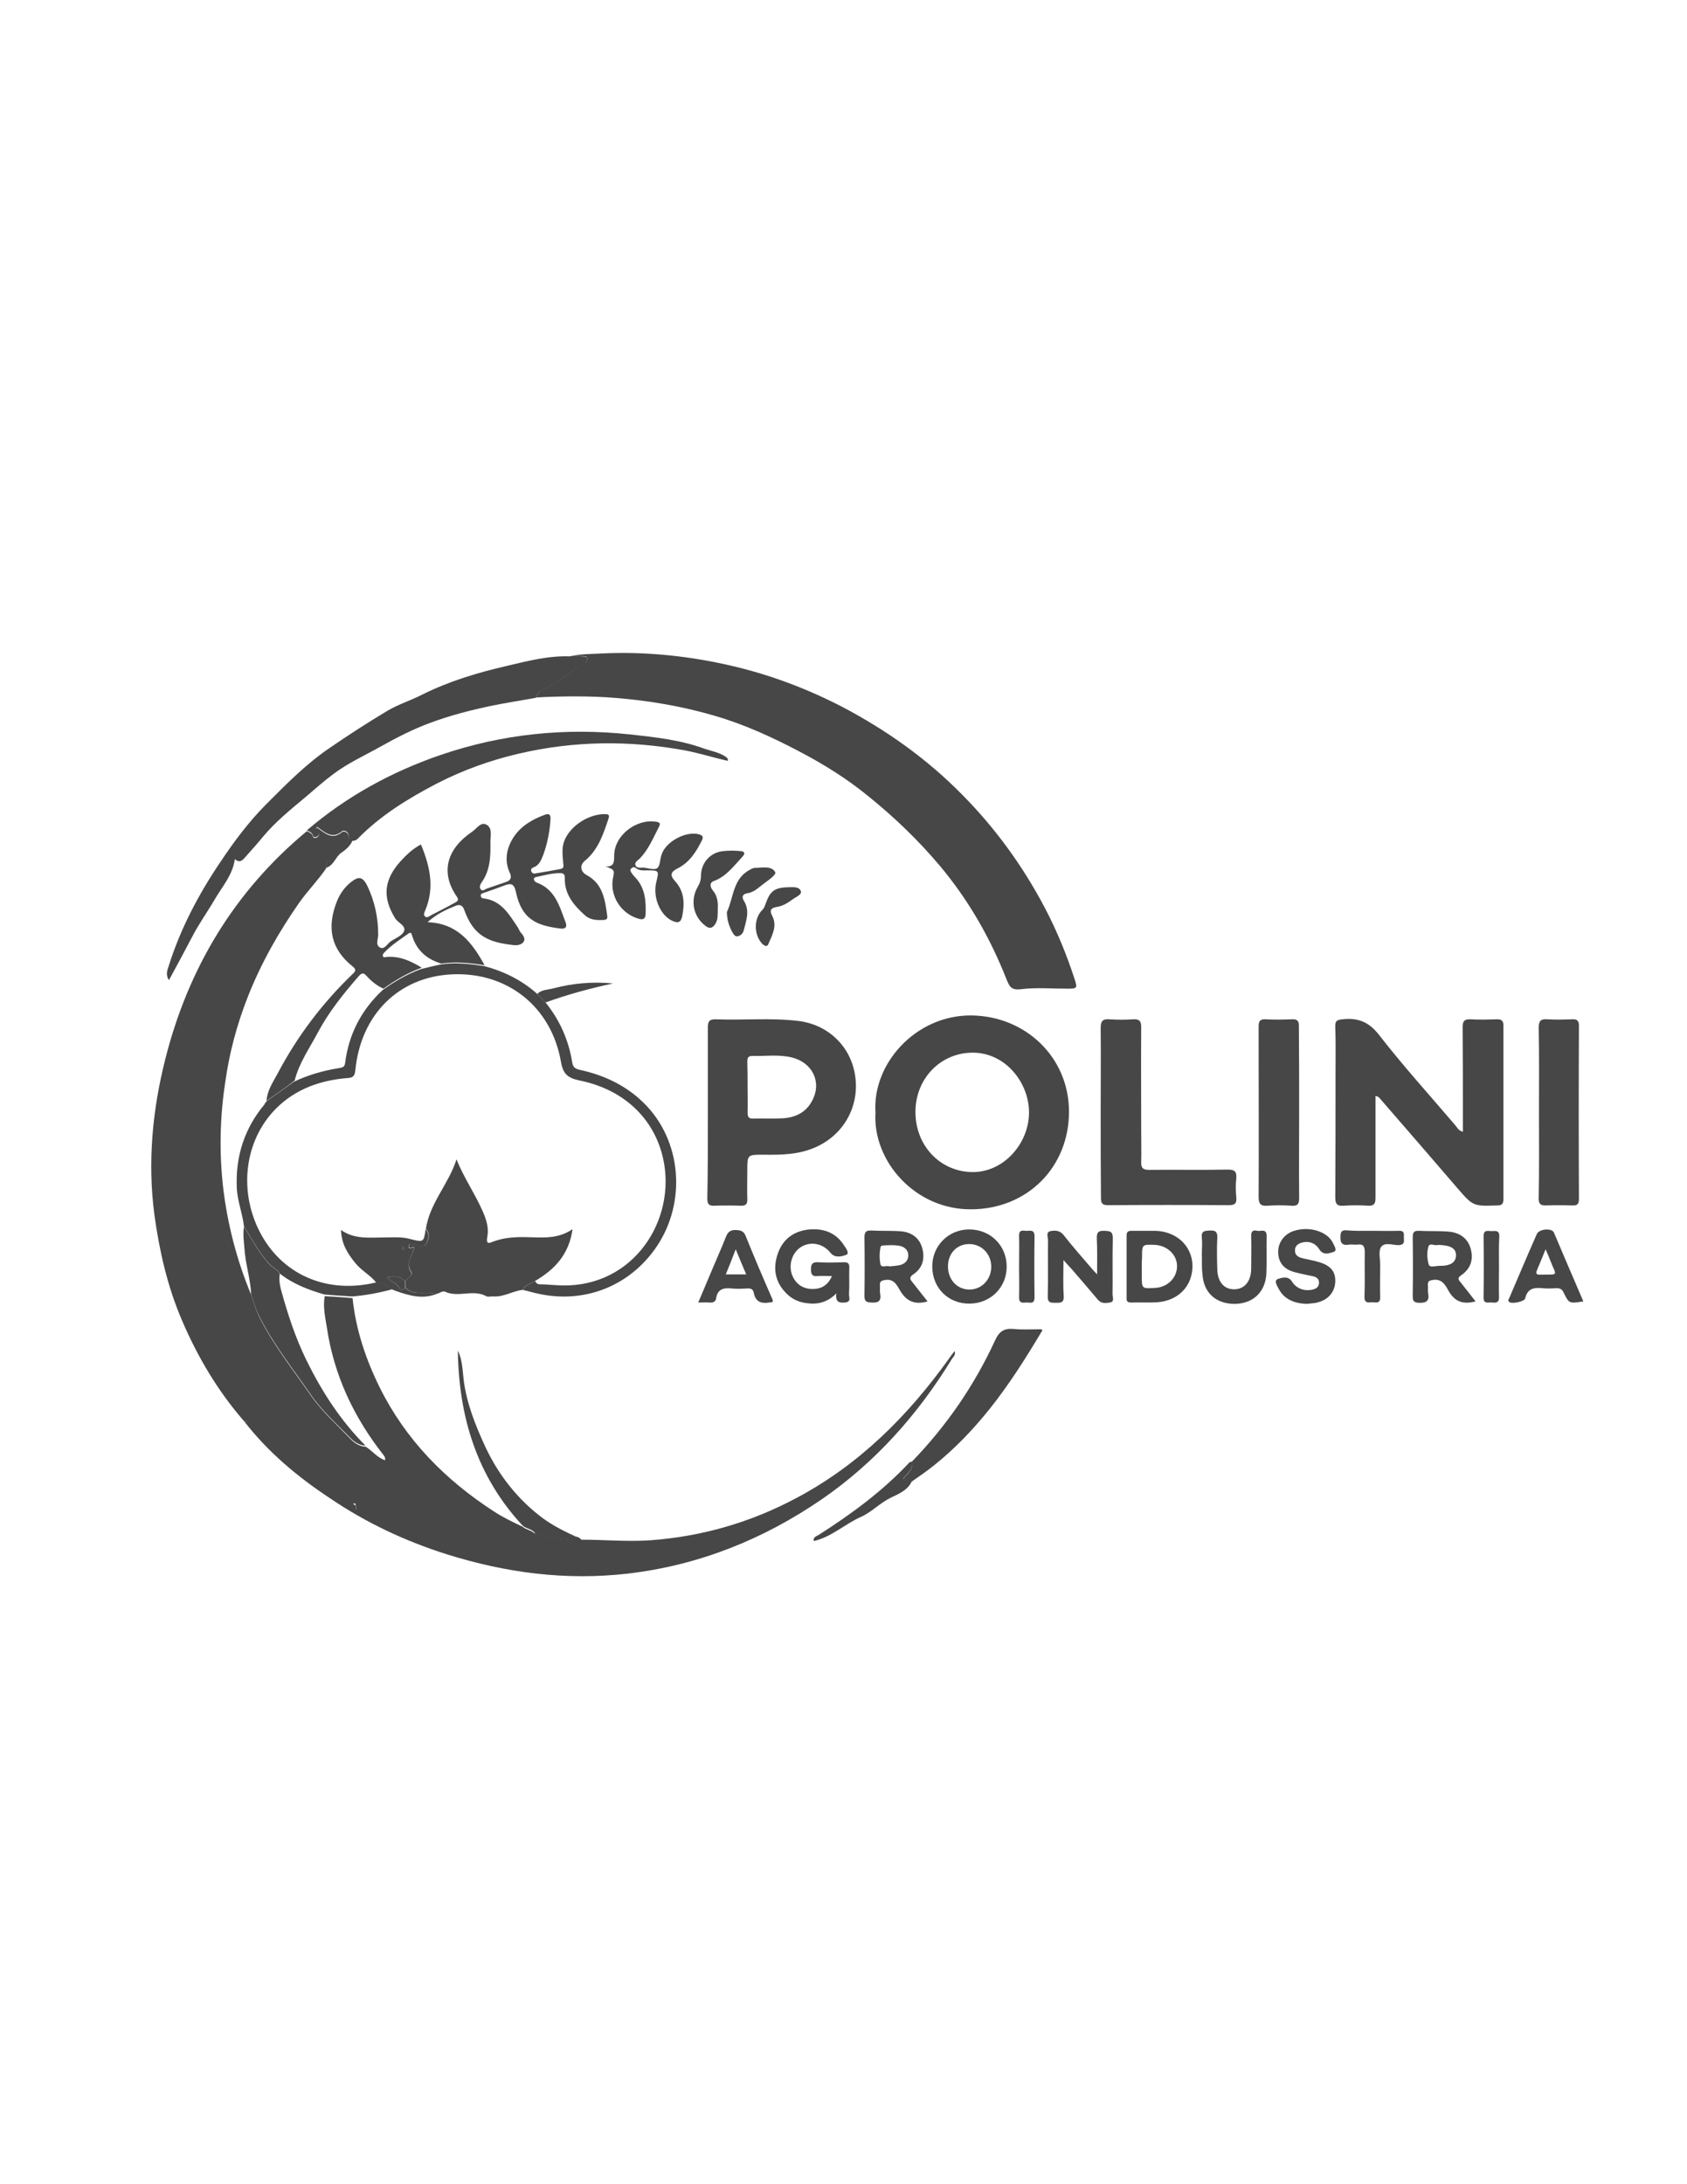 <?xml version="1.0" encoding="utf-8"?>
<!-- Generator: Adobe Illustrator 18.1.1, SVG Export Plug-In . SVG Version: 6.00 Build 0)  -->
<svg version="1.1" id="Layer_1" xmlns="http://www.w3.org/2000/svg" xmlns:xlink="http://www.w3.org/1999/xlink" x="0px" y="0px"
	 viewBox="0 0 612 792" enable-background="new 0 0 612 792" xml:space="preserve">
<g>
	<path fill="#474747" d="M88.6,515.4c-9.6-11-17-23.5-22.7-36.9c-5.2-12.2-8.1-25-9.9-38.1c-2.5-19.1-0.7-38,4-56.5
		c8.3-32.8,25-60.7,51.3-82.5c0.9,0.4,1.8,0.7,2.2,1.8c0.2,0.7,0.8,0.8,1.4,0.5c0.7-0.4,1-1,0.6-1.7c-0.3-0.5-1.2-0.8-0.5-1.9
		c2.8,1.9,5.4,4.7,9.1,1.6c0.5-0.4,1.6-0.1,2.1,0.7c0.5,0.9,0.4,1.8-0.1,2.8c-0.8,1.8-2.7,2.8-3.1,4.9l0,0c-2.8,0.3-4.5,2-4.7,4.8
		c-3,4.4-6.7,8.1-9.8,12.5c-7.4,10.6-13.7,21.7-18.5,33.8c-4,10.1-6.8,20.5-8.3,31.3c-1.9,12.5-2.2,25.1-0.8,37.7
		c1.6,13.7,5,26.8,10.3,39.5c0.9,2.6,1.6,5.2,2.8,7.7c5.1,10.2,12.2,19.1,18.7,28.5c4.1,5.9,9.5,10.7,14.5,15.9
		c1.3,1.4,3.2,2.7,5.5,2.8c2.4,1.5,4.2,4,7,4.9c0.1-0.9-0.1-1.3-0.5-1.8c-10.8-13.7-18-28.9-20.6-46.2c-0.6-3.8-1.5-7.6-0.8-11.5
		c3.4,0.2,6.7,0.4,10.1,0.7c1.2,11.5,4.8,22.2,9.9,32.5c9.4,18.9,23.7,33.4,41.3,44.8c3.3,2.2,6.9,3.9,10.5,5.6
		c1.4,1.3,3.7,1.2,4.7,3c-2.2-0.2-4.4,0.3-6.5-0.3c-7.8-2.5-15.2-6.1-23.1-8.4c-2.8-0.8-5.5-2.3-8.6-2c-2.8,0.2-5.3-1.2-8.6-0.4
		c-3.7,0.9-8.2,1.4-12.2-0.7c-0.6-0.3-1.7-0.4-2.3,0.2c-1.2,1.2-2.6,0.7-3.9,0.8c-0.1-0.4,0-0.8-0.6-0.9c-0.1,0-0.3,0.2-0.3,0.3
		c0.1,0.5,0.5,0.5,0.9,0.6c0,0.8,0.1,1.5,0.1,2.3c-2.1-2.2-4.5-3.6-7.4-4.2c-0.2,0-0.3-0.3-0.4-0.4c-4.6-4.7-10.3-8.1-15.3-12.5
		c-5.1-4.5-10.8-8.3-14.9-13.9C90.5,515.7,89.7,515.2,88.6,515.4z"/>
	<path fill="#474747" d="M206.8,238c3.5-0.9,7.1-0.8,10.6-1c16.9-0.9,33.6,0.9,50,4.9c13.4,3.3,26.2,8.2,38.5,14.6
		c15.9,8.4,30.4,18.7,43.1,31.6c12.1,12.2,22.1,26,30.1,41.2c4.4,8.4,7.9,17,10.8,25.9c1,3.1,0.8,3.3-2.6,3.3
		c-5.7,0-11.4-0.5-17,0.2c-3.5,0.4-4.1-1-5.2-3.7c-5.9-14.9-13.7-28.6-24.1-41c-7.9-9.4-16.6-17.7-26-25.3
		c-7.7-6.3-16.2-11.6-25-16.2c-9.9-5.2-20.1-9.9-30.9-13c-11.6-3.4-23.4-5.4-35.4-6.4c-9.7-0.8-19.5-0.7-29.2-0.2
		c0.4-1.2,1.1-2.2,2.1-2.7c4.8-2.1,8.6-5.6,13.1-8.2c0.9-0.5,1.8-1.2,2.7-1.8c0.5-0.4,0.8-1,0.6-1.6c-0.2-0.7-0.9-0.7-1.5-0.7
		C210,238,208.4,237.6,206.8,238z"/>
	<path fill="#474747" d="M96.7,399.2c0.2-3.8,2.4-6.9,4.1-10.1c7.1-13.4,16.1-25.3,27-35.8c1.2-1.1,1.6-1.7,0.1-2.9
		c-7.7-6.1-9.5-13.9-5.7-23.5c1.1-2.8,2.8-5.2,5.2-7.1c2.8-2.2,4.2-1.8,5.8,1.3c2.7,5.6,4,11.6,4,17.8c0,1.6-1.1,3.8,0.7,4.7
		c1.6,0.8,2.6-1.4,3.9-2.3c1.7-1.1,4.2-2.1,4.8-3.7c0.7-2-2.3-3-3.3-4.7c-4.6-7.5-4.1-13.8,2-20.6c2.1-2.3,4.4-4.5,7.4-6.1
		c3.3,7.9,5,15.7,1.6,23.8c-0.3,0.8-0.9,1.8,0,2.4c0.7,0.5,1.5-0.2,2.2-0.6c2.7-1.4,5.5-2.8,8.2-4.3c0.9-0.5,2.1-0.9,1-2.4
		c-6.2-9-3.4-17.5,5.7-23.6c1.6-1.1,3.1-3.7,5.2-2.4c2.1,1.3,1.3,4,1.3,6.1c0.1,5.2,0,10.3-3.2,14.8c-0.5,0.7-0.9,1.7-0.3,2.5
		c0.7,0.8,1.5,0,2.2-0.3c2.4-0.8,4.7-1.6,7-2.4c1.7-0.6,2.1-1.6,1.4-3.2c-1.7-3.5-1.5-7.2-0.1-10.4c1.4-3.3,3.9-6.1,7-8
		c1.7-1.1,3.7-2,5.6-2.7c1.2-0.5,2.4-0.6,2.2,1.7c-0.3,4.4-1.1,8.6-2.6,12.7c-0.7,1.8-1.4,3.8-3.5,4.6c-0.6,0.2-1.1,0.6-0.9,1.3
		c0.2,0.8,0.9,1.1,1.6,0.9c3-0.5,6.1-1,9.1-1.6c1.5-0.3,0.9-1.5,0.9-2.4c-0.2-2.7-0.6-5.4,0.5-8c2.2-5.3,8.6-9.4,14.4-9.5
		c1.4,0,2.1,0.1,1.5,1.8c-1.9,5.6-3.7,11.2-8.6,15.2c-1.9,1.6-1.5,3.9,0.7,5.1c6,3.2,6.7,9.1,7.5,14.9c0.2,1.1-0.6,1.4-1.5,1.4
		c-2.4,0.1-4.7,0-6.6-1.7c-4.1-3.7-7.5-7.7-7.3-13.6c0-1.4-0.6-1.7-1.8-1.7c-2.9,0-5.7,0.8-8.5,1.4c-0.5,0.1-1,0.3-0.9,0.9
		c0.1,0.6,0.5,0.9,0.9,1.1c6.8,2.4,8.4,8.7,10.6,14.5c0.7,1.9-0.4,2.4-1.9,2.2c-8.7-1.1-14.1-3.3-16.2-13.5c-0.6-2.7-1.7-3-3.9-2.2
		c-2.6,1-5.2,1.9-7.8,2.8c-0.5,0.2-1,0.3-1,0.9c0,0.8,0.5,1,1.2,1.1c6.3,0.8,9.1,5.8,12.2,10.4c0.4,0.6,0.6,1.3,1,1.8
		c0.9,1,1.9,2.3,1.2,3.4c-0.6,1.1-2.2,1.5-3.7,1.3c-9-1-14.5-3.2-17.9-12.8c-0.6-1.7-1.7-2-3-1.5c-3.5,1.4-7,3-10.3,6
		c11,0.4,16.2,7.5,20.7,15.6c-5.2-0.8-10.4-1.4-15.7-0.6c-5.1-1.5-8.8-4.6-10.5-9.8c-0.3-0.8-0.3-1.9-1.4-1.1
		c-3.1,2.2-6.2,4.2-8.8,6.9c-0.3,0.4-0.7,0.7-0.5,1.3c0.2,0.6,0.8,0.4,1.3,0.3c4.8-0.4,8.9,1.5,12.8,3.9c-5,1.8-9.6,4.5-13.9,7.6
		c-2.4-1.1-4.4-2.7-6.1-4.6c-0.9-1-1.6-1.4-2.8,0c-5.6,6.4-10.9,13-14.9,20.5c-3,5.7-6.8,11-8.4,17.4
		C103.3,394.6,100,396.9,96.7,399.2z"/>
	<path fill="#474747" d="M530.7,410.4c0-2.6,0-5,0-7.4c0-10.2,0-20.3-0.1-30.5c0-2.2,0.6-3,2.9-2.9c3.2,0.2,6.4,0.1,9.6,0
		c1.6,0,2.3,0.5,2.3,2.2c0,21,0,42,0,63c0,1.6-0.4,2.3-2.2,2.3c-8.8,0.3-8.8,0.3-14.6-6.4c-9.1-10.6-18.3-21.2-27.5-31.8
		c-0.5-0.6-0.9-1.3-2.1-1.5c0,1.1,0,2.2,0,3.2c0,11.3,0,22.5,0,33.8c0,2-0.5,2.9-2.6,2.8c-3-0.2-6-0.2-9,0c-2.4,0.2-3-0.7-3-3.1
		c0.1-15.2,0.1-30.5,0.1-45.7c0-5.4,0.1-10.8-0.1-16.1c-0.1-2.2,0.7-2.5,2.7-2.7c5.5-0.6,9.5,0.9,13.2,5.7
		c8.8,11.3,18.4,21.9,27.7,32.8C528.6,408.8,529,409.9,530.7,410.4z"/>
	<path fill="#474747" d="M317.6,403.4c-1.2-17.6,14.5-35.3,34.7-35.2c19.8,0.2,35.4,15.2,35.5,34.7c0.1,20.3-15.1,35.5-35.4,35.6
		C332,438.7,316.5,421,317.6,403.4z M332.1,403.2c0,12.2,8.9,21.6,20.5,21.8c11.5,0.2,20.7-10.4,20.7-21.6
		c0-10.9-8.6-21.7-20.4-21.7C341.2,381.7,332.1,391.1,332.1,403.2z"/>
	<path fill="#474747" d="M88.6,515.4c1.1-0.2,1.9,0.2,2.6,1.1c4.1,5.6,9.8,9.4,14.9,13.9c4.9,4.4,10.6,7.7,15.3,12.5
		c0.1,0.1,0.3,0.4,0.4,0.4c2.9,0.5,5.2,2,7.4,4.2c0-0.8-0.1-1.5-0.1-2.3c0,0,0,0,0,0c1.3-0.1,2.8,0.3,3.9-0.8
		c0.6-0.6,1.6-0.6,2.3-0.2c4,2.1,8.5,1.7,12.2,0.7c3.2-0.8,5.7,0.6,8.6,0.4c3-0.3,5.7,1.2,8.6,2c7.9,2.3,15.3,5.9,23.1,8.4
		c2.1,0.7,4.4,0.2,6.5,0.3c5.5,1.4,11,2.7,16.7,2.3c8.4,0,16.7,0.8,25.1,0.2c18.7-1.4,36.3-6.5,52.8-15.3
		c22.8-12.1,40.5-29.8,55.4-50.6c0.6-0.9,1.3-1.8,2-2.7c0.5,1.4-0.5,2.1-1,2.9c-12.3,20.1-27.7,37.4-47.1,50.8
		c-21.3,14.6-44.7,24-70.5,27c-22.5,2.6-44.2-0.3-65.6-7c-15.2-4.8-29.4-11.5-42.5-20.4C107.8,535.4,97.2,526.5,88.6,515.4z"/>
	<path fill="#474747" d="M256.8,403.3c0-10.2,0-20.5,0-30.7c0-2,0.3-3,2.7-3c10,0.4,20.1-0.6,30.1,0.6c10.8,1.3,19,9.2,20.6,19.7
		c1.7,10.9-3.8,21.1-13.7,25.8c-6.3,3-12.9,3.1-19.6,3c-5.8,0-5.8,0-5.8,5.8c0,3.4-0.1,6.8,0,10.1c0.1,1.9-0.4,2.7-2.5,2.6
		c-3.2-0.1-6.4-0.1-9.5,0c-2,0.1-2.5-0.7-2.5-2.6C256.8,424.2,256.8,413.7,256.8,403.3C256.8,403.3,256.8,403.3,256.8,403.3z
		 M271.2,394C271.2,394,271.2,394,271.2,394c0,3.1,0.1,6.2,0,9.3c0,1.6,0.3,2.4,2.1,2.3c3.6-0.1,7.2,0.1,10.7-0.1
		c4.7-0.3,8.5-2.2,10.7-6.5c3.5-6.7,0-13.8-7.6-15.6c-4.7-1.1-9.5-0.4-14.3-0.5c-1.6,0-1.7,1-1.7,2.2C271.2,388,271.2,391,271.2,394
		z"/>
	<path fill="#474747" d="M206.8,238c1.6-0.5,3.1,0,4.7,0c0.6,0,1.3,0,1.5,0.7c0.2,0.6-0.2,1.2-0.6,1.6c-0.8,0.7-1.7,1.3-2.7,1.8
		c-4.5,2.6-8.3,6.1-13.1,8.2c-1.1,0.5-1.8,1.5-2.1,2.7c-5.4,1-10.7,1.8-16.1,2.9c-7.6,1.6-15.1,3.5-22.3,6.2
		c-6.3,2.3-12.3,5.4-18.2,8.7c-5.7,3.2-11.7,5.9-17,9.9c-3.4,2.5-6.6,5.4-9.8,8.1c-5.5,4.6-11.1,9.1-15.7,14.6
		c-2.1,2.6-4.4,5.1-6.6,7.6c-1.2,1.4-2.2,1.8-3.6,0.5c-0.8,5.9-4.7,10.1-7.4,14.8c-2.7,4.6-5.8,8.9-8.2,13.6
		c-2.7,5.1-5.4,10.2-8.3,15.5c-1.2-1.7-0.7-3.4-0.2-4.8c4.3-13.8,11-26.5,19.1-38.4c4.8-7.2,10-14.1,16-20.2
		c7.3-7.3,14.5-14.7,23.1-20.6c7-4.8,14.1-9.4,21.3-13.7c3.9-2.3,8.4-3.7,12.5-5.8c9.8-4.9,20.2-8,30.6-10.4
		C191.3,239.7,199,237.7,206.8,238z"/>
	<path fill="#474747" d="M159.9,349.7c5.3-0.8,10.5-0.2,15.7,0.6c7.2,1.9,13.7,5.1,19.3,10.1c1,1,2,2.1,3,3.1
		c5.2,6.4,8.4,13.7,9.7,21.8c0.3,1.8,1.1,2.2,2.6,2.6c8.8,1.9,16.8,5.6,23.3,12c13.8,13.5,15.7,36,4.6,52.3
		c-9.6,14-25.7,20.5-42.4,17c-2-0.4-4-1-6-1.5c0.8-2,3-2.1,4.4-3.2c0.4,0.7,0.8,1.2,1.8,1.2c1.9,0,3.8,0.2,5.7,0.3
		c26.5,2,42.9-21.4,39.4-43.6c-2.5-15.7-13.9-27.2-30.7-30.6c-4.2-0.9-6-2.2-6.8-6.8C200,365,184,352.4,164,353.3
		c-19.3,0.9-33.1,14.5-35.1,34.8c-0.2,1.9-0.7,2.7-2.8,2.8c-9.8,0.8-18.7,3.9-25.8,10.9c-11.9,11.8-14,30.9-5.3,46.3
		c8.3,14.6,24.2,21.1,41.5,16.9c2.3-0.1,4,1.3,5.8,2.5c-4.8,1.3-9.6,2.2-14.5,2.6c-3.4-0.2-6.7-0.4-10.1-0.7
		c-5.8-1.7-11.4-3.8-16.2-7.6c-0.8-1.5-2.5-2.1-3.6-3.3c-3.9-4.1-6.4-9.1-9.4-13.8c-0.5-4.7-2.4-9.2-2.6-14
		c-0.5-11.4,2.8-21.6,10.1-30.3c0.1-0.1,0.1-0.3,0.2-0.4c0.2-0.2,0.4-0.5,0.5-0.7c3.3-2.3,6.5-4.6,9.8-7c5.2-2.5,10.8-4.1,16.5-5
		c1.1-0.2,2-0.3,2.2-1.8c1.3-10.5,5.9-19.3,13.6-26.5c4.3-3.1,8.9-5.8,13.9-7.6C155.1,350.8,157.5,350.2,159.9,349.7z"/>
	<path fill="#474747" d="M399.3,403.5c0-10.2,0.1-20.5,0-30.7c0-2.4,0.6-3.4,3.2-3.2c2.9,0.2,5.8,0.2,8.6,0c2.2-0.1,2.9,0.6,2.9,2.8
		c-0.1,12.6,0,25.3,0,37.9c0,3.7,0.1,7.4,0,11c-0.1,2.3,0.7,2.9,2.9,2.9c9.5-0.1,18.9,0.1,28.4-0.1c2.4,0,3.4,0.5,3.2,3.1
		c-0.3,2.4-0.2,4.8,0,7.1c0.2,2.1-0.6,2.7-2.7,2.7c-14.6-0.1-29.2-0.1-43.9,0c-2.1,0-2.5-0.8-2.5-2.6
		C399.3,424.2,399.3,413.9,399.3,403.5C399.3,403.5,399.3,403.5,399.3,403.5z"/>
	<path fill="#474747" d="M194.1,464.5c-1.5,1.1-3.7,1.2-4.4,3.2c-3.6,0.4-6.9,2.6-10.6,2.4c-0.9-0.1-2,0.3-2.7-0.1
		c-4.8-2.6-10.1,0.6-14.9-1.6c-0.9-0.4-1.9,0.4-2.8,0.7c-1.2-0.1-2.5-0.2-3.7-0.3c-2.8,0-5.7,0.4-7.9-1.9c0-0.7,0-1.5,0-2.2
		c0.2-1.5,3.1-2,2.1-3.5c-2.3-3.4,0.7-5.8,1-8.9c-0.4-0.4-2,1-1.8-0.6c0.2-1.4,1.3-0.2,1.9-0.4c0.3-0.1,0.7-0.3,0.8-0.2
		c1.4,1.1,2.8,1.3,3.7-0.4c0.9-1.6,1.2-3.5-0.3-5.1c1.4-9.4,8.3-16.3,11.1-25.2c2.7,6.7,6.7,12.4,9.5,18.8c1.3,2.9,2.3,6.1,1.7,9.1
		c-0.6,3.3,0.8,2.4,2.4,1.8c3.9-1.4,7.9-1.6,12-1.5c5.5,0.1,11.1,0.8,16.5-2.9C206.4,455,201.1,460.4,194.1,464.5z"/>
	<path fill="#474747" d="M123,309.8c0.4-2,2.3-3,3.1-4.9c0.4-1,0.6-1.9,0.1-2.8c-0.5-0.8-1.6-1.1-2.1-0.7c-3.7,3.1-6.3,0.3-9.1-1.6
		c-0.7,1.1,0.3,1.4,0.5,1.9c0.4,0.8,0.1,1.4-0.6,1.7c-0.6,0.3-1.2,0.2-1.4-0.5c-0.4-1.1-1.3-1.4-2.2-1.8
		c14.4-12.3,30.8-21.3,48.7-27.4c22.3-7.6,45.1-9.9,68.5-7.4c9.2,1,18.4,2,27.1,5.2c2.6,0.9,5.4,1.3,7.8,3c0.4,0.3,0.8,0.6,0.6,1.4
		c-5.2-1.2-10.3-2.8-15.5-3.8c-20.2-3.7-40.3-3.5-60.4,1.2c-10.3,2.4-20.3,6-29.6,10.8c-10.4,5.4-20.5,11.6-28.8,20.1
		c-0.5,0.5-1.2,0.7-1.9,0.7c0-0.1-0.1-0.1-0.1-0.2c0,0-0.1,0-0.1-0.1c0.1,0.1,0.2,0.2,0.3,0.2C126.8,307.2,124.9,308.5,123,309.8z"
		/>
	<path fill="#474747" d="M471.3,403.5c0,10.3-0.1,20.5,0,30.8c0,2.2-0.5,3.1-2.8,2.9c-2.9-0.2-5.8-0.2-8.7,0
		c-2.5,0.2-3.2-0.7-3.2-3.1c0.1-18,0-36,0-54.1c0-2.6,0-5.2,0-7.8c0-1.8,0.4-2.7,2.5-2.6c3.2,0.2,6.4,0.1,9.6,0
		c1.9-0.1,2.6,0.6,2.5,2.6C471.3,382.6,471.3,393.1,471.3,403.5z"/>
	<path fill="#474747" d="M558.3,403.4c0-10.2,0.1-20.5-0.1-30.7c0-2.5,0.7-3.3,3.2-3.1c3,0.2,6,0.1,8.9,0c1.7-0.1,2.5,0.4,2.5,2.3
		c-0.1,21-0.1,42,0,62.9c0,1.9-0.7,2.4-2.5,2.3c-3.2-0.1-6.4-0.1-9.5,0c-2.1,0.1-2.7-0.8-2.6-2.8
		C558.4,424.1,558.3,413.7,558.3,403.4C558.3,403.4,558.3,403.4,558.3,403.4z"/>
	<path fill="#474747" d="M330.9,529.9c12.5-12.9,22.6-27.6,30.1-43.9c1.6-3.5,3.5-4.4,6.9-4.1c3.2,0.3,6.4,0.1,9.6,0.1
		c0.3,0,0.5,0.2,0.7,0.3c-5.9,9.9-12,19.6-19.2,28.6c-6,7.5-12.6,14.4-20.1,20.4c-2.6,2.1-5.4,4-8.1,5.9c-0.9-0.7-2.2,0.2-3.2-0.9
		C329.1,534.4,331.5,532.9,330.9,529.9z"/>
	<path fill="#474747" d="M219.7,314.2c3,0.1,3.1-1.4,3.1-3.9c0-7.4,8.1-13.6,15.4-12.3c1.8,0.3,1.1,1.3,0.7,2.1
		c-2,3.9-3.7,8-6.8,11.2c-0.7,0.7-2.1,1.4-1.5,2.6c0.5,1,1.8,0.7,2.7,0.7c1.7,0.1,4,1,5.1,0.2c1.1-0.8,1-3.2,1.6-4.9
		c1.5-4.8,9.1-8.8,13.8-7.3c0.9,0.3,1.5,0.8,0.9,2c-2.1,4.2-4.5,8.1-8.9,10.3c-2.4,1.2-2.9,2.4-1,4.5c3.5,3.8,3.6,8.1,2.7,12.8
		c-0.5,2.4-1.6,2.6-3.6,1.7c-4.4-2-7.2-8.6-5.8-14.1c1-4.1,1-4.2-3.2-4.2c-1.5,0-3,0.2-4.3-0.9c-0.5-0.4-1.1-0.3-1.6,0.2
		c-0.6,0.6-0.2,1.1,0.1,1.6c0.4,0.6,0.8,1.1,1.3,1.6c3.7,3.9,4,8.7,3.8,13.6c-0.1,1.3-0.8,1.9-2.3,1.5c-6.4-1.7-10.6-8-9.6-14.4
		C223,315.4,223,315.4,219.7,314.2z"/>
	<path fill="#474747" d="M88.5,444.8c3,4.7,5.5,9.7,9.4,13.8c1.2,1.2,2.8,1.8,3.6,3.3c-0.3,1.9-0.1,3.7,0.4,5.6
		c2.4,8.8,5.2,17.4,9.2,25.6c5.6,11.4,12.4,22,21.5,31.1c-2.3-0.1-4.2-1.4-5.5-2.8c-5-5.1-10.4-9.9-14.5-15.9
		c-6.5-9.4-13.6-18.3-18.7-28.5c-1.2-2.4-1.9-5.1-2.8-7.7c-0.2-5.1-1.8-10.1-2.3-15.2C88.6,451,88,447.9,88.5,444.8z"/>
	<path fill="#474747" d="M301.8,462.7c-2,0-3.5-0.1-5,0c-1.9,0.2-2.6-0.3-2.6-2.4c0-2.1,0.6-2.7,2.7-2.6c3,0.2,6,0.1,9,0
		c1.7-0.1,2.3,0.4,2.2,2.2c-0.1,3.1,0.1,6.2-0.1,9.3c-0.1,1.1,1,2.9-1.5,3.1c-2.1,0.2-3.5-0.2-3.1-3.3c-3.4,3.4-7,4.1-11,3.5
		c-3-0.4-5.5-1.7-7.5-3.9c-4-4.2-4.5-9.3-2.6-14.4c1.9-5.1,5.9-7.9,11.4-8.4c5.2-0.4,9.6,1.2,12.5,5.8c0.7,1,2.1,2.9,0.8,3.4
		c-1.6,0.6-4.1,1.3-5.7-0.7c-2.7-3.4-7.1-4.3-10.6-2.2c-3.5,2.1-4.9,7-3.1,10.8c1.4,3,4,4.5,7.2,4.5
		C297.8,467.4,300.3,466.2,301.8,462.7z"/>
	<path fill="#474747" d="M398,462.1c0-5,0.1-9-0.1-13c-0.1-2.3,0.6-2.9,2.8-2.8c2,0.1,3,0.2,3,2.7c-0.2,6.8,0,13.5-0.1,20.3
		c0,1,0.8,2.7-0.9,3c-1.5,0.2-3.1,0.5-4.4-1c-3.1-3.7-6.3-7.4-9.5-11.1c-0.8-0.9-1.7-1.8-3-3.3c0,4.9-0.2,9,0.1,13.1
		c0.1,2.5-1.2,2.4-2.9,2.4c-1.7,0-3,0.1-2.9-2.4c0.2-6.8,0-13.5,0.1-20.3c0-1.1-0.9-2.9,0.9-3.3c1.7-0.3,3.4-0.3,4.8,1.5
		c3.2,4.1,6.6,7.9,10,11.9C396.3,460.3,396.8,460.8,398,462.1z"/>
	<path fill="#474747" d="M535.3,471.9c-4.3,1.1-7.3,0.3-9.6-3.5c-1.2-2-2.3-4.8-5.8-4.3c-1.3,0.2-2,0.4-1.9,1.9c0.1,1-0.1,2,0.1,3
		c0.5,2.8-0.7,3.5-3.4,3.4c-2-0.1-2.2-0.9-2.2-2.5c0.1-7.1,0.1-14.1,0-21.2c0-1.8,0.4-2.5,2.3-2.4c3.6,0.2,7.2,0,10.7,0.3
		c3.9,0.3,6.9,2.3,8,6.1c1.1,3.9,0.1,7.3-3.4,9.7c-1.2,0.8-1.3,1.4-0.3,2.5C531.6,467.1,533.4,469.5,535.3,471.9z M521.6,451.4
		c-0.9,0.5-3-0.9-3.4,0.6c-0.6,2-0.5,4.5,0.1,6.5c0.4,1.3,2.5,0.5,3.8,0.5c4,0.1,6-1.2,6.1-3.7C528.3,452.7,526.3,451.5,521.6,451.4
		z"/>
	<path fill="#474747" d="M336.5,471.9c-4.6,1.3-7.6,0-9.9-3.8c-1.1-1.8-2.1-4.4-5.3-4c-1.4,0.2-2.2,0.4-2.1,2c0.1,1-0.1,2,0.1,3
		c0.5,2.7-0.7,3.4-3.3,3.2c-1.8-0.1-2.4-0.5-2.4-2.4c0.1-7.1,0.1-14.1,0-21.2c0-2,0.6-2.6,2.5-2.5c3.7,0.2,7.4,0,11,0.3
		c3.7,0.4,6.5,2.4,7.5,6.2c1,3.9,0,7.2-3.3,9.4c-1.4,1-1.3,1.6-0.4,2.7C332.8,467.2,334.6,469.5,336.5,471.9z M322.7,459.2
		c1.2-0.1,2.3-0.2,3.5-0.4c1.9-0.4,3.3-1.6,3.3-3.6c0-2.1-1.6-3.2-3.4-3.5c-1.8-0.3-3.7-0.2-5.6-0.1c-0.3,0-1,0.2-1,0.4
		c-0.5,2.1-0.5,4.4-0.1,6.4C319.7,459.9,321.6,458.7,322.7,459.2z"/>
	<path fill="#474747" d="M365.2,459.3c0,7.5-5.8,13.3-13.4,13.4c-7.8,0.1-13.6-5.7-13.6-13.5c0-7.5,5.9-13.4,13.4-13.4
		C359.3,445.8,365.2,451.6,365.2,459.3z M343.9,459.2c0,4.8,3.3,8.4,7.8,8.4c4.4,0,7.9-3.6,7.9-8.3c0-4.6-3.5-8.2-8-8.2
		C347.1,451.1,343.9,454.5,343.9,459.2z"/>
	<path fill="#474747" d="M415.1,446.3c1.4,0,2.8,0,4.2,0c7.6,0.3,13.1,5.5,13.3,12.5c0.1,7.4-5,12.8-12.7,13.4
		c-3.2,0.2-6.4,0-9.5,0.1c-1.3,0-1.8-0.4-1.7-1.7c0-7.5,0-15.1,0-22.6c0-1.3,0.5-1.7,1.8-1.7C412,446.3,413.6,446.3,415.1,446.3
		C415.1,446.3,415.1,446.3,415.1,446.3z M414.2,459.2c0,1.1,0,2.2,0,3.3c0,4.8,0,4.8,4.8,4.5c4.6-0.2,8-3.7,8-7.9
		c0-4.1-3.5-7.4-7.9-7.7c-4.8-0.2-4.8-0.2-4.8,4.5C414.2,457,414.2,458.1,414.2,459.2z"/>
	<path fill="#474747" d="M474,472.8c-4.3-0.2-8.1-1.5-10.2-5.6c-0.5-1-1.7-2.8-0.3-3.4c1.5-0.5,3.8-1.3,5.2,0.9
		c1.6,2.6,4.6,3.6,7.5,2.9c1.3-0.3,2.2-0.9,2.3-2.3c0.1-1.5-0.8-2.2-2.1-2.5c-2.2-0.5-4.5-0.9-6.7-1.5c-3.8-1-5.8-3.3-6-6.9
		c-0.2-3.6,2-6.8,5.5-8c5.5-1.9,12.2,0,14.3,4.2c0.5,1,1.7,2.9,0.4,3.3c-1.5,0.5-3.8,1.5-5.3-0.9c-1.5-2.4-4-3.2-6.7-2.3
		c-1.4,0.5-2.2,1.4-2.1,2.9c0,1.4,1,2.1,2.2,2.5c2.2,0.6,4.5,0.9,6.7,1.6c4.1,1.3,5.8,3.4,5.7,7c-0.1,3.6-2.4,6.5-6.2,7.5
		C477,472.6,475.5,472.6,474,472.8z"/>
	<path fill="#474747" d="M154.4,445.7c1.5,1.6,1.2,3.4,0.3,5.1c-0.9,1.7-2.3,1.5-3.7,0.4c-0.2-0.1-0.6,0.1-0.8,0.2
		c-0.6,0.2-1.8-1-1.9,0.4c-0.2,1.6,1.4,0.3,1.8,0.6c-0.2,3.1-3.2,5.5-1,8.9c1,1.5-1.9,2-2.1,3.5c-1.7-2.2-3.9-2.2-6.6-1.6
		c1.5,1.7,3.7,2.1,4.6,4.1c0.3,0.6,1.4,0.4,2-0.4c2.2,2.3,5.1,1.9,7.9,1.9c1.3,0,2.5,0.2,3.7,0.3c-5,2.1-9.9,0.8-14.7-0.9
		c-0.6-0.2-1.1-0.4-1.6-0.6c-1.8-1.2-3.5-2.6-5.8-2.5c-2.1-2.7-5.3-4.3-7.5-7c-2.8-3.4-5.1-6.9-5.3-12.1c5,3.5,10.4,2.7,15.6,2.7
		c3.1,0,6.2-0.3,9.2,0.5C153.7,450.5,153.7,450.6,154.4,445.7z M146.7,452.8c-0.1-0.2-0.1-0.4-0.2-0.5c-0.1-0.1-0.4,0-0.5,0.1
		c-0.2,0.3-0.1,0.5,0.2,0.6C146.4,453.1,146.6,452.9,146.7,452.8z"/>
	<path fill="#474747" d="M210.9,558.4c-5.7,0.4-11.2-0.9-16.7-2.3c-1.1-1.8-3.4-1.7-4.7-3c-16.6-17.9-23.1-39.6-23.4-63.4
		c1.6,3.3,1.7,7,2.1,10.6c1.1,8.7,4.3,16.6,7.9,24.4c4.8,10.2,11.7,19,20.8,25.8c3.7,2.7,7.7,4.7,11.8,6.6
		C209.5,557.3,210.4,557.5,210.9,558.4z"/>
	<path fill="#474747" d="M436,454.8c0-2,0.2-4,0-6c-0.3-2.6,1.2-2.5,3-2.6c2.1-0.1,2.7,0.6,2.6,2.7c-0.2,3.8-0.1,7.6,0,11.3
		c0.1,4.6,2.4,7.3,6.1,7.3c3.8,0,6.2-2.9,6.2-7.6c0-3.9,0.1-7.8,0-11.6c-0.1-1.8,0.6-2.4,2.2-2c1.3,0.3,3.4-1,3.4,1.9
		c-0.1,4.6,0.1,9.2-0.1,13.7c-0.4,6.8-5,10.9-11.7,10.9c-6.8-0.1-11.2-4.2-11.5-11.1C435.9,459.4,436.1,457.1,436,454.8
		C436,454.8,436,454.8,436,454.8z"/>
	<path fill="#474747" d="M574.4,471.9c-5.2,0.8-5.2,0.8-7.2-3.3c-0.6-1.2-1.3-1.5-2.6-1.5c-1.7,0.1-3.4,0.2-5.1,0
		c-3-0.3-5.4,0.1-6.2,3.7c-0.3,1.2-4.8,2.1-5.8,1.3c-0.6-0.5-0.2-1.1,0.1-1.6c3.3-7.7,6.5-15.3,9.9-23c0.8-1.9,5.4-2.3,6.2-0.6
		C567.3,455.3,570.8,463.6,574.4,471.9z M560.7,453c-1.2,2.9-2.1,5.2-3.1,7.5c-0.6,1.3-0.2,1.8,1.2,1.7c7-0.1,5.8,0.6,3.7-4.9
		C562,456,561.5,454.8,560.7,453z"/>
	<path fill="#474747" d="M280.3,472.1c-3.2,0.6-6.1,0.8-6.9-3.5c-0.2-1.1-1.1-1.5-2.3-1.4c-1.9,0.1-3.8,0.2-5.7,0
		c-2.9-0.3-5.1,0.2-5.6,3.6c-0.2,1.3-1.2,1.6-2.5,1.5c-1.2-0.1-2.4,0-4,0c1.9-4.5,3.7-8.7,5.5-13c1.5-3.6,3.1-7.1,4.5-10.7
		c0.7-1.8,1.5-2.6,3.6-2.6c1.9,0.1,3,0.4,3.7,2.4c3,7.4,6.1,14.7,9.3,22C280.1,470.9,280.5,471.4,280.3,472.1z M270.7,462.1
		c-1.3-3.1-2.5-5.9-3.8-9.1c-1.3,3.4-2.4,6.2-3.6,9.1C265.8,462.1,268.1,462.1,270.7,462.1z"/>
	<path fill="#474747" d="M497.9,446.3c3.2,0,6.4,0.1,9.5,0c2.4-0.1,1.8,1.4,1.9,2.7c0.1,1.4,0.1,2.4-1.9,2.5c-2.2,0-5.1-1.2-6.4,0.7
		c-1,1.5-0.3,4.2-0.3,6.4c0,3.9-0.1,7.8,0,11.6c0.1,2.9-1.8,1.9-3.2,2c-1.5,0.2-2.6,0.1-2.5-2.1c0.2-5.4,0-10.7,0.1-16.1
		c0-2-0.5-3-2.6-2.7c-1,0.1-2-0.1-3,0c-2.8,0.5-3.4-0.8-3.2-3.3c0.1-1.4,0.5-1.9,1.9-1.9C491.5,446.4,494.7,446.3,497.9,446.3z"/>
	<path fill="#474747" d="M260.4,329.5c-0.1,1.9,0.2,3.8-0.9,5.5c-1,1.6-2.1,1.9-3.6,0.7c-4.4-3.3-5.6-9.2-2.8-14.1
		c0.8-1.3,1.2-2.6,1.2-4.2c0.1-4.7,3.5-8.4,8.2-8.8c2-0.2,4-0.2,6,0c1.7,0.1,2,0.9,0.7,2.2c-3.1,3.3-5.7,7-10.3,8.7
		c-1.7,0.6-1.2,2.4-0.2,3.5C260.3,325,260.5,327.2,260.4,329.5z"/>
	<path fill="#474747" d="M263.7,330.7c2.5-5.3,2.1-12.2,8.5-15.4c0.5-0.3,1.1-0.6,1.6-0.6c2.6,0,6-0.9,7.4,1.5
		c0.6,1-2.7,3.1-4.5,4.5c-1.7,1.3-3.3,2.9-5.6,3.2c-1.8,0.3-2.1,1.4-1.2,2.8c2.2,3.6,0.8,7.1-0.1,10.7c-0.3,1.1-1.1,1.9-2.2,2.1
		c-1,0.2-1.5-0.8-2-1.6C264.5,335.8,263.7,333.5,263.7,330.7z"/>
	<path fill="#474747" d="M330.9,529.9c0.6,2.9-1.8,4.4-3.3,6.3c1,1.1,2.3,0.2,3.2,0.9c-1.5,3.3-4.8,4.6-7.7,6
		c-3.9,1.9-6.9,5.2-10.7,6.9c-5.9,2.6-10.7,7.3-17.2,8.8c-0.3-1.5,1.1-1.8,1.9-2.3c11.9-7.6,23.2-15.9,32.9-26.3
		C330.3,530.1,330.6,530.1,330.9,529.9z"/>
	<path fill="#474747" d="M543.8,459.4c0,3.6-0.1,7.2,0,10.7c0.1,2-0.7,2.4-2.4,2.2c-1.4-0.2-3.3,0.8-3.2-2c0.1-7.3,0.1-14.7,0-22
		c0-2.7,1.8-1.8,3.1-1.9c1.4-0.1,2.7-0.2,2.6,2C543.7,452,543.8,455.7,543.8,459.4z"/>
	<path fill="#474747" d="M369.7,459.2c0-3.7,0.1-7.4,0-11c-0.1-2.7,1.7-1.8,3-1.9c1.5-0.1,2.6-0.2,2.6,2c-0.1,7.4-0.1,14.7,0,22.1
		c0,2.7-1.7,1.8-3,1.9c-1.4,0.1-2.7,0.3-2.6-2C369.8,466.6,369.7,462.9,369.7,459.2z"/>
	<path fill="#474747" d="M286.8,321.7c0.9,0,3.2-0.2,3.7,1.4c0.5,1.3-1.7,2.1-2.8,2.9c-1.8,1.3-3.7,2.6-6.1,2.9
		c-1.9,0.3-2.5,1.3-1.5,3.1c2,3.8,0,7.1-1.4,10.4c-0.4,1-1.4,0.6-2.2-0.2c-3.1-3.3-3.1-9.2,0.1-12.3c0.8-0.8,0.9-1.7,1.3-2.6
		C279.5,322.9,281.2,321.7,286.8,321.7z"/>
	<path fill="#474747" d="M197.9,363.5c-1-1-2-2.1-3-3.1c1.6-1.6,3.9-1.5,5.8-2c7.1-1.9,14.4-2.5,21.7-1.8
		C214.1,358.4,205.9,360.6,197.9,363.5z"/>
	<path fill="#474747" d="M118.3,314.7c0.2-2.8,1.9-4.5,4.7-4.8C121.5,311.6,120.7,313.9,118.3,314.7z"/>
	<path fill="#474747" d="M96.2,400c-0.1,0.1-0.1,0.3-0.2,0.4c0-0.1,0-0.3,0-0.4C96.1,400,96.1,400,96.2,400z"/>
	<path fill="#474747" d="M129,545.3c-0.4-0.1-0.8,0-0.9-0.6c0-0.1,0.2-0.3,0.3-0.3C128.9,544.5,128.9,544.9,129,545.3
		C129,545.3,129,545.3,129,545.3z"/>
	<path fill="#474747" d="M147,466.9c-0.6,0.8-1.7,1-2,0.4c-0.8-2-3.1-2.4-4.6-4.1c2.7-0.6,4.9-0.6,6.6,1.6
		C147,465.4,147,466.2,147,466.9z"/>
	<path fill="#474747" d="M127.8,305.1c-0.1-0.1-0.2-0.2-0.3-0.2c0,0,0.1,0,0.1,0.1C127.8,305,127.8,305.1,127.8,305.1
		C127.8,305.1,127.8,305.1,127.8,305.1z"/>
	<path fill="#474747" d="M146.7,452.8c-0.2,0.1-0.3,0.3-0.5,0.2c-0.3-0.1-0.4-0.3-0.2-0.6c0.1-0.1,0.4-0.2,0.5-0.1
		C146.6,452.4,146.7,452.6,146.7,452.8z"/>
</g>
</svg>
